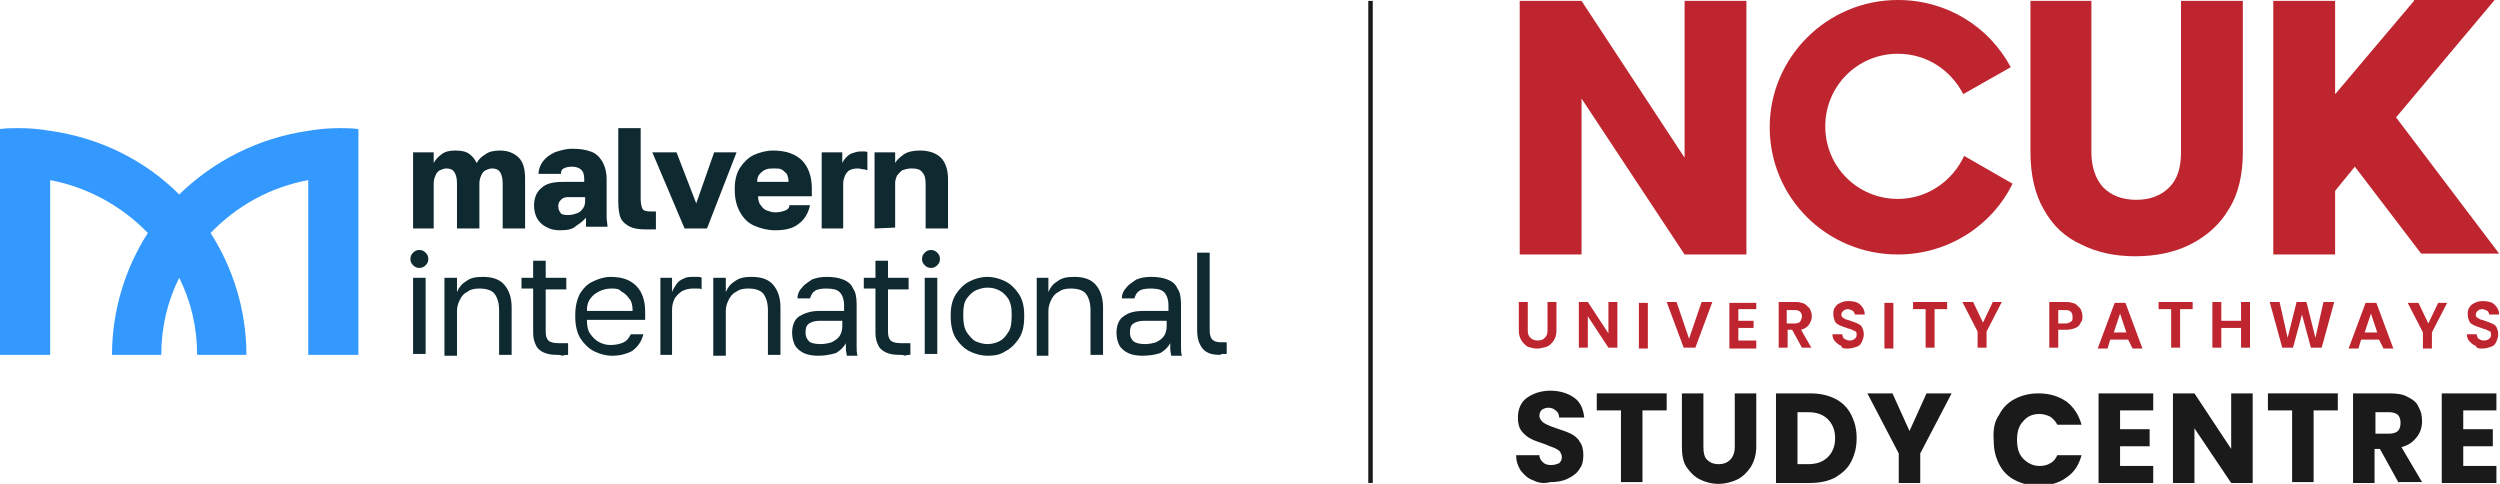 <svg xmlns="http://www.w3.org/2000/svg" xmlns:xlink="http://www.w3.org/1999/xlink" id="Layer_1" x="0px" y="0px" viewBox="0 0 279 54" style="enable-background:new 0 0 279 54;" xml:space="preserve"><style type="text/css">	.st0{fill:#BE252F;}	.st1{fill:#1A1A1A;}	.st2{fill:#3399FF;}	.st3{fill:#0F2931;}</style><g>	<path class="st0" d="M269.4,0.1l-8.7,10.3l-0.1,0.1V0.1h-6.9v28.3h6.9v-7.1l2.2-2.7l7.4,9.7h8.7l-11.5-15.2l11-13.1H269.4z"></path>	<path class="st0" d="M224.4,7.5C222,3,217.3,0,211.8,0c-7.9,0-14.3,6.4-14.3,14.2c0,7.9,6.4,14.2,14.3,14.2  c5.6,0,10.5-3.2,12.8-7.9l-5.4-3.1c-1.3,2.8-4.1,4.8-7.4,4.8c-4.5,0-8.1-3.6-8.1-8.1c0-4.5,3.6-8.1,8.1-8.1c3.2,0,5.9,1.8,7.3,4.5  L224.4,7.5z"></path>	<path class="st0" d="M188,0.1v17.5L176.5,0.1h-6.9v28.3h6.9V11L188,28.4h6.9V0.1H188z"></path>	<path class="st0" d="M226.6,0.1V17c0,2.5,0.5,4.7,1.5,6.4c1,1.8,2.4,3.1,4.2,3.9c1.8,0.9,3.8,1.3,6,1.3c2.2,0,4.3-0.4,6.1-1.3  c1.8-0.9,3.3-2.2,4.3-3.9c1.1-1.7,1.6-3.9,1.6-6.4V0.1h-6.9v16.9c0,1.7-0.4,3-1.3,3.9c-0.9,0.9-2.1,1.4-3.7,1.4  c-1.6,0-2.8-0.5-3.7-1.4c-0.8-0.9-1.3-2.2-1.3-3.9V0.1H226.6z"></path>	<path class="st0" d="M169.5,33.7v3.2c0,0.4,0.1,0.8,0.3,1.1c0.2,0.3,0.4,0.5,0.7,0.7c0.3,0.1,0.7,0.2,1,0.2c0.4,0,0.7-0.1,1.1-0.2  c0.3-0.1,0.6-0.4,0.8-0.7s0.3-0.7,0.3-1.1v-3.2h-1v3.2c0,0.4-0.1,0.6-0.3,0.8c-0.2,0.2-0.4,0.3-0.8,0.3c-0.3,0-0.6-0.1-0.8-0.3  c-0.2-0.2-0.3-0.4-0.3-0.8v-3.2H169.5z M180.5,33.7h-1v3.5l-2.3-3.5h-1v5.1h1v-3.5l2.3,3.5h1V33.7z M182.9,38.9h1v-5.1h-1V38.9z   M189.9,33.7l-1.4,4.1l-1.4-4.1H186l1.9,5.1h1.3l1.9-5.1H189.9L189.9,33.7z M196,34.6v-0.8h-3v5.1h3V38H194v-1.4h1.7v-0.8H194v-1.3  H196z M202.2,38.9l-1.2-2.1c0.4-0.1,0.7-0.3,0.9-0.6c0.2-0.3,0.3-0.6,0.3-0.9s-0.1-0.6-0.2-0.8c-0.1-0.2-0.4-0.4-0.6-0.6  c-0.3-0.1-0.6-0.2-1-0.2h-1.9v5.1h1v-2h0.5l1.1,2H202.2L202.2,38.9z M199.4,34.6h0.9c0.3,0,0.5,0.1,0.6,0.2  c0.1,0.1,0.2,0.3,0.2,0.5c0,0.2-0.1,0.4-0.2,0.6c-0.1,0.1-0.3,0.2-0.6,0.2h-0.9V34.6z M206.2,38.9c0.4,0,0.7-0.1,1-0.2  c0.3-0.1,0.5-0.3,0.6-0.6c0.1-0.2,0.2-0.5,0.2-0.8s-0.1-0.6-0.2-0.8c-0.1-0.2-0.3-0.3-0.5-0.4c-0.2-0.1-0.5-0.2-0.8-0.3  c-0.2-0.1-0.4-0.1-0.6-0.2c-0.1-0.1-0.2-0.1-0.3-0.2c-0.1-0.1-0.1-0.2-0.1-0.3c0-0.2,0.1-0.3,0.2-0.4c0.1-0.1,0.3-0.2,0.5-0.2  c0.2,0,0.4,0.1,0.6,0.2c0.1,0.1,0.2,0.3,0.2,0.4h1.1c0-0.5-0.2-0.8-0.5-1.1c-0.3-0.3-0.8-0.4-1.3-0.4c-0.5,0-0.7,0.1-0.9,0.2  c-0.3,0.1-0.5,0.3-0.6,0.5c-0.2,0.2-0.2,0.5-0.2,0.8c0,0.3,0.1,0.6,0.2,0.8c0.1,0.2,0.3,0.3,0.5,0.4c0.2,0.1,0.5,0.2,0.8,0.3  c0.2,0.1,0.4,0.1,0.6,0.2c0.1,0.1,0.3,0.1,0.4,0.2c0.1,0.1,0.1,0.2,0.1,0.4c0,0.2-0.1,0.3-0.2,0.4c-0.1,0.1-0.3,0.2-0.6,0.2  c-0.2,0-0.4-0.1-0.6-0.2c-0.1-0.1-0.2-0.3-0.2-0.5h-1.1c0,0.3,0.1,0.6,0.3,0.8c0.2,0.2,0.4,0.4,0.7,0.5  C205.5,38.9,205.9,38.9,206.2,38.9 M210.3,38.9h1v-5.1h-1V38.9z M213.5,33.7v0.8h1.4v4.3h1v-4.3h1.4v-0.8H213.5z M222.4,33.7  l-1.1,2.3l-1.1-2.3H219l1.7,3.3v1.8h1v-1.8l1.7-3.3H222.4L222.4,33.7z M232.4,35.3c0-0.3-0.1-0.6-0.2-0.8c-0.1-0.2-0.4-0.4-0.6-0.6  c-0.3-0.1-0.6-0.2-1-0.2h-1.9v5.1h1v-2h0.9c0.4,0,0.8-0.1,1-0.2c0.3-0.1,0.5-0.3,0.6-0.6C232.4,35.8,232.4,35.6,232.4,35.3   M230.5,36.1h-0.8v-1.5h0.8c0.6,0,0.8,0.3,0.8,0.8c0,0.5-0.1,0.4-0.2,0.5C231,36,230.8,36.1,230.5,36.1z M238,38.9h1.1l-1.9-5.1  h-1.2l-1.9,5.1h1.1l0.3-1h2L238,38.9z M235.9,37.1l0.7-2.1l0.7,2.1H235.9L235.9,37.1z M240.9,33.7v0.8h1.4v4.3h1v-4.3h1.4v-0.8  H240.9z M250.1,33.7v2.1h-2.2v-2.1h-1v5.1h1v-2.2h2.2v2.2h1v-5.1H250.1z M259.3,33.7l-0.9,4l-1-4h-1.1l-1,4l-0.9-4h-1.1l1.4,5.1  h1.2l1-3.7l1,3.7h1.2l1.4-5.1L259.3,33.7L259.3,33.7z M266,38.9h1.1l-1.9-5.1H264l-1.9,5.1h1.1l0.3-1h2L266,38.9z M263.9,37.1  l0.7-2.1l0.7,2.1H263.9L263.9,37.1z M272.1,33.8l-1.1,2.3l-1.1-2.3h-1.2l1.7,3.3v1.8h1v-1.8l1.7-3.3H272.1L272.1,33.8z M277,38.9  c0.4,0,0.7-0.1,1-0.2c0.3-0.1,0.5-0.3,0.6-0.6c0.1-0.2,0.2-0.5,0.2-0.8c0-0.3-0.1-0.6-0.2-0.8c-0.1-0.2-0.3-0.3-0.5-0.4  c-0.2-0.1-0.5-0.2-0.8-0.3c-0.2-0.1-0.4-0.1-0.6-0.2c-0.1-0.1-0.2-0.1-0.3-0.2c-0.1-0.1-0.1-0.2-0.1-0.3c0-0.2,0.1-0.3,0.2-0.4  c0.1-0.1,0.3-0.2,0.5-0.2s0.4,0.1,0.6,0.2c0.1,0.1,0.2,0.3,0.2,0.4h1.1c0-0.5-0.2-0.8-0.5-1.1c-0.3-0.3-0.8-0.4-1.3-0.4  c-0.5,0-0.7,0.1-0.9,0.2c-0.3,0.1-0.5,0.3-0.6,0.5c-0.2,0.2-0.2,0.5-0.2,0.8c0,0.3,0.1,0.6,0.2,0.8c0.1,0.2,0.3,0.3,0.5,0.4  c0.2,0.1,0.5,0.2,0.8,0.3c0.2,0.1,0.4,0.1,0.6,0.2c0.1,0.1,0.3,0.1,0.4,0.2c0.1,0.1,0.1,0.2,0.1,0.4c0,0.2-0.1,0.3-0.2,0.4  c-0.1,0.1-0.3,0.2-0.6,0.2s-0.4-0.1-0.6-0.2c-0.1-0.1-0.2-0.3-0.2-0.5h-1.1c0,0.3,0.1,0.6,0.3,0.8c0.2,0.2,0.4,0.4,0.7,0.5  C276.4,38.9,276.7,38.9,277,38.9"></path>	<path class="st1" d="M171.1,53.6c-0.6-0.2-1-0.6-1.4-1.1c-0.3-0.5-0.5-1-0.5-1.7h2.6c0,0.4,0.2,0.6,0.4,0.8  c0.2,0.2,0.5,0.3,0.9,0.3c0.4,0,0.6-0.1,0.9-0.2c0.2-0.2,0.3-0.4,0.3-0.7c0-0.2-0.1-0.4-0.2-0.6c-0.2-0.2-0.4-0.3-0.6-0.4  c-0.2-0.1-0.6-0.2-1-0.4c-0.6-0.2-1.2-0.4-1.6-0.6c-0.4-0.2-0.8-0.5-1.1-0.9c-0.3-0.4-0.4-0.9-0.4-1.5c0-0.9,0.3-1.7,1-2.2  c0.7-0.5,1.6-0.8,2.6-0.8c1.1,0,2,0.3,2.7,0.8c0.7,0.5,1,1.3,1.1,2.2H174c0-0.3-0.1-0.6-0.4-0.8c-0.2-0.2-0.5-0.3-0.8-0.3  c-0.3,0-0.5,0.1-0.7,0.2c-0.2,0.2-0.3,0.4-0.3,0.7c0,0.3,0.2,0.6,0.5,0.8c0.3,0.2,0.8,0.4,1.4,0.6c0.6,0.2,1.2,0.4,1.6,0.6  c0.4,0.2,0.8,0.5,1,0.9c0.3,0.4,0.4,0.9,0.4,1.5c0,0.6-0.1,1.1-0.4,1.5c-0.3,0.5-0.7,0.8-1.3,1.1c-0.6,0.3-1.2,0.4-2,0.4  C172.3,54,171.7,53.9,171.1,53.6"></path>	<path class="st1" d="M186,43.9v1.9h-2.7v8h-2.4v-8h-2.7v-1.9H186z"></path>	<path class="st1" d="M190.1,43.9v6c0,0.6,0.1,1.1,0.4,1.4c0.3,0.3,0.7,0.5,1.3,0.5c0.6,0,1-0.2,1.3-0.5c0.3-0.3,0.5-0.8,0.5-1.4v-6  h2.4v5.9c0,0.9-0.2,1.6-0.6,2.3c-0.4,0.6-0.9,1.1-1.5,1.4c-0.6,0.3-1.4,0.5-2.1,0.5c-0.8,0-1.5-0.2-2.1-0.5  c-0.6-0.3-1.1-0.8-1.5-1.4c-0.4-0.6-0.5-1.4-0.5-2.3v-5.9H190.1z"></path>	<path class="st1" d="M204.8,44.5c0.8,0.4,1.4,1,1.8,1.8c0.4,0.8,0.6,1.6,0.6,2.6c0,1-0.2,1.8-0.6,2.6c-0.4,0.8-1,1.3-1.8,1.8  c-0.8,0.4-1.7,0.6-2.8,0.6h-3.8v-10h3.8C203.1,43.9,204,44.1,204.8,44.5 M204,51c0.5-0.5,0.8-1.2,0.8-2.1c0-0.9-0.3-1.6-0.8-2.1  c-0.5-0.5-1.2-0.8-2.2-0.8h-1.2v5.8h1.2C202.8,51.8,203.5,51.5,204,51z"></path>	<path class="st1" d="M217.8,43.9l-3.5,6.7v3.3h-2.4v-3.3l-3.5-6.7h2.8l1.9,4.2l1.9-4.2H217.8z"></path>	<path class="st1" d="M223.1,46.3c0.4-0.8,1-1.4,1.8-1.8c0.8-0.4,1.6-0.6,2.6-0.6c1.2,0,2.2,0.3,3.1,0.9c0.8,0.6,1.4,1.5,1.7,2.6  h-2.7c-0.2-0.4-0.5-0.7-0.8-0.9c-0.4-0.2-0.8-0.3-1.2-0.3c-0.8,0-1.4,0.3-1.8,0.8c-0.5,0.5-0.7,1.2-0.7,2.1s0.2,1.6,0.7,2.1  c0.5,0.5,1.1,0.8,1.8,0.8c0.5,0,0.9-0.1,1.2-0.3c0.4-0.2,0.6-0.5,0.8-0.9h2.7c-0.3,1.1-0.8,1.9-1.7,2.5c-0.8,0.6-1.9,0.9-3.1,0.9  c-1,0-1.8-0.2-2.6-0.6s-1.4-1-1.8-1.8c-0.4-0.8-0.6-1.6-0.6-2.6C222.4,47.9,222.6,47,223.1,46.3"></path>	<path class="st1" d="M236.6,45.9v2h3.3v1.9h-3.3v2.2h3.7v1.9h-6.1v-10h6.1v1.9H236.6z"></path>	<path class="st1" d="M251.4,53.9H249l-4.1-6.1v6.1h-2.4v-10h2.4l4.1,6.2v-6.2h2.4V53.9z"></path>	<path class="st1" d="M260.9,43.9v1.9h-2.7v8h-2.4v-8h-2.7v-1.9H260.9z"></path>	<path class="st1" d="M267.7,53.9l-2.1-3.8h-0.6v3.8h-2.4v-10h4.1c0.8,0,1.5,0.1,2,0.4c0.6,0.3,1,0.6,1.2,1.1c0.3,0.5,0.4,1,0.4,1.6  c0,0.7-0.2,1.3-0.6,1.8c-0.4,0.5-0.9,0.9-1.7,1.1l2.3,3.9H267.7L267.7,53.9z M265.1,48.4h1.5c0.4,0,0.8-0.1,1-0.3  c0.2-0.2,0.3-0.5,0.3-0.9c0-0.4-0.1-0.7-0.3-0.9c-0.2-0.2-0.6-0.3-1-0.3h-1.5V48.4z"></path>	<path class="st1" d="M274.9,45.9v2h3.3v1.9h-3.3v2.2h3.7v1.9h-6.1v-10h6.1v1.9H274.9z"></path>	<path class="st1" d="M153.2,0.1h-0.5v53.8h0.5V0.1z"></path>	<path class="st2" d="M37.9,14.3c-1.2,0-2.4,0.1-3.5,0.3c-5.6,0.8-10.6,3.4-14.4,7.1c-3.8-3.8-8.8-6.3-14.4-7.1  c-1.2-0.2-2.3-0.3-3.5-0.3c-0.7,0-1.4,0-2.1,0.1v25.2h5.6V20.1c4.2,0.8,8,2.9,10.9,5.9c-2.5,3.9-4,8.6-4,13.6H18c0-3.1,0.7-6,2-8.6  c1.3,2.6,2,5.5,2,8.6h5.5c0-5-1.5-9.7-4-13.6c2.9-3,6.6-5.1,10.9-5.9v19.5h5.6V14.4C39.2,14.3,38.5,14.3,37.9,14.3z"></path>	<path class="st3" d="M46.1,25.5V17h2.3v1.2c0.2-0.4,0.5-0.7,0.9-1c0.4-0.3,0.9-0.4,1.5-0.4c0.7,0,1.2,0.1,1.6,0.4  c0.4,0.3,0.6,0.6,0.8,1c0.2-0.4,0.5-0.7,1-1c0.4-0.3,1-0.4,1.6-0.4c0.9,0,1.6,0.3,2.1,0.8c0.5,0.5,0.7,1.3,0.7,2.3v5.6h-2.5v-5  c0-0.6-0.1-1-0.3-1.3s-0.5-0.4-0.9-0.4c-0.2,0-0.5,0.1-0.7,0.2c-0.2,0.1-0.4,0.3-0.5,0.6c-0.1,0.2-0.2,0.5-0.2,0.9v5h-2.5v-5  c0-0.6-0.1-1-0.3-1.3c-0.2-0.3-0.5-0.4-0.9-0.4c-0.2,0-0.5,0.1-0.7,0.2c-0.2,0.1-0.4,0.3-0.5,0.6c-0.1,0.2-0.2,0.5-0.2,0.9v5  L46.1,25.5L46.1,25.5z"></path>	<path class="st3" d="M62.5,25.7c-0.6,0-1.1-0.1-1.6-0.4c-0.4-0.2-0.8-0.6-1-1c-0.2-0.4-0.3-0.9-0.3-1.4c0-0.8,0.3-1.5,0.8-1.9  c0.5-0.5,1.3-0.7,2.4-0.7h2.4V20c0-0.5-0.1-0.9-0.4-1.1c-0.2-0.2-0.6-0.3-1-0.3c-0.4,0-0.7,0.1-0.9,0.2s-0.3,0.3-0.3,0.6h-2.5  c0-0.5,0.2-1,0.5-1.4c0.3-0.4,0.7-0.7,1.3-1c0.6-0.2,1.2-0.4,2-0.4c0.8,0,1.4,0.1,2,0.3c0.6,0.2,1,0.6,1.3,1.1  c0.3,0.5,0.5,1.2,0.5,2v3.1c0,0.4,0,0.8,0,1.2c0,0.3,0.1,0.7,0.1,1h-2.4c0-0.2,0-0.3,0-0.5c0-0.1,0-0.3,0-0.5  c-0.3,0.3-0.6,0.6-1.1,0.9C63.9,25.6,63.3,25.7,62.5,25.7 M63.4,24c0.4,0,0.7-0.1,1-0.2c0.3-0.1,0.5-0.3,0.7-0.6  c0.2-0.3,0.2-0.6,0.2-0.9V22h-1.9c-0.4,0-0.6,0.1-0.8,0.3c-0.2,0.2-0.3,0.4-0.3,0.7c0,0.3,0.1,0.6,0.3,0.8  C62.6,23.9,62.9,24,63.4,24"></path>	<path class="st3" d="M72,25.6c-0.7,0-1.3-0.1-1.7-0.3c-0.4-0.2-0.8-0.5-1-0.9c-0.2-0.4-0.3-1.1-0.3-1.9v-8.2h2.5v7.9  c0,0.5,0.1,0.9,0.2,1.1c0.1,0.2,0.4,0.3,0.9,0.3c0.1,0,0.2,0,0.3,0c0.1,0,0.2,0,0.3,0v2c-0.1,0-0.2,0-0.3,0c-0.1,0-0.3,0-0.4,0  C72.4,25.6,72.2,25.6,72,25.6"></path>	<path class="st3" d="M76.4,25.5L72.8,17h2.7l2.2,5.7l2-5.7h2.5l-3.3,8.5H76.4z"></path>	<path class="st3" d="M86.5,25.7c-0.8,0-1.6-0.2-2.3-0.5c-0.7-0.3-1.2-0.8-1.6-1.5c-0.4-0.7-0.6-1.5-0.6-2.5V21  c0-0.9,0.2-1.7,0.6-2.3s0.9-1.1,1.5-1.4c0.7-0.3,1.4-0.5,2.2-0.5c1.4,0,2.5,0.4,3.2,1.1c0.7,0.7,1.1,1.8,1.1,3.1v0.9h-6  c0,0.4,0.1,0.8,0.3,1c0.2,0.3,0.4,0.5,0.7,0.6c0.3,0.1,0.6,0.2,0.9,0.2c0.5,0,0.8-0.1,1.1-0.2c0.3-0.1,0.5-0.3,0.5-0.6h2.3  c-0.2,0.9-0.6,1.6-1.3,2.1C88.5,25.5,87.6,25.7,86.5,25.7 M86.4,18.8c-0.3,0-0.6,0-0.9,0.1c-0.3,0.1-0.5,0.3-0.7,0.5  s-0.3,0.5-0.3,0.9h3.5c0-0.4-0.1-0.7-0.2-0.9c-0.2-0.2-0.4-0.4-0.6-0.5C87,18.8,86.7,18.8,86.4,18.8"></path>	<path class="st3" d="M91.7,25.5V17h2.3v1.2c0.1-0.2,0.2-0.4,0.4-0.6c0.2-0.2,0.4-0.4,0.7-0.5c0.3-0.1,0.6-0.2,1-0.2  c0.2,0,0.3,0,0.4,0c0.1,0,0.2,0,0.3,0.1V19c-0.1,0-0.2-0.1-0.4-0.1c-0.2,0-0.4-0.1-0.7-0.1c-0.4,0-0.7,0.1-0.9,0.2  c-0.2,0.1-0.4,0.4-0.5,0.6c-0.1,0.3-0.2,0.5-0.2,0.9v5L91.7,25.5L91.7,25.5z"></path>	<path class="st3" d="M97.6,25.5V17h2.3v1.2c0.2-0.4,0.6-0.7,1-1c0.5-0.3,1.1-0.4,1.8-0.4c1,0,1.8,0.3,2.3,0.8  c0.5,0.5,0.8,1.3,0.8,2.4v5.5h-2.5v-5c0-0.6-0.1-1-0.4-1.3c-0.2-0.3-0.6-0.4-1.2-0.4c-0.4,0-0.7,0.1-1,0.2  c-0.3,0.2-0.4,0.4-0.6,0.6c-0.1,0.3-0.2,0.5-0.2,0.8v5L97.6,25.5L97.6,25.5z"></path>	<path class="st3" d="M46.8,29.9c-0.3,0-0.5-0.1-0.7-0.3c-0.2-0.2-0.3-0.4-0.3-0.7s0.1-0.5,0.3-0.7c0.2-0.2,0.4-0.3,0.7-0.3  c0.3,0,0.5,0.1,0.7,0.3c0.2,0.2,0.3,0.4,0.3,0.7s-0.1,0.5-0.3,0.7C47.3,29.8,47.1,29.9,46.8,29.9z M46.1,31h1.4v8.5h-1.4V31z"></path>	<path class="st3" d="M49.6,39.6V31H51v1.6c0.2-0.5,0.5-0.9,1-1.2c0.5-0.4,1.1-0.5,1.9-0.5c1.1,0,1.9,0.3,2.4,0.9  c0.5,0.6,0.8,1.4,0.8,2.5v5.3h-1.4v-5c0-0.8-0.2-1.4-0.5-1.8c-0.3-0.4-0.9-0.6-1.7-0.6c-0.6,0-1,0.1-1.4,0.4  c-0.4,0.2-0.6,0.5-0.8,0.9s-0.3,0.8-0.3,1.2v5H49.6L49.6,39.6z"></path>	<path class="st3" d="M62.1,39.6c-0.6,0-1.1-0.1-1.5-0.3c-0.4-0.2-0.7-0.5-0.8-0.8c-0.2-0.4-0.3-0.8-0.3-1.4v-4.9h-1.3V31h1.3v-1.9  h1.4V31h2.3v1.3h-2.3V37c0,0.5,0.1,0.8,0.3,1c0.2,0.2,0.6,0.3,1.2,0.3c0.3,0,0.6,0,1,0v1.3c-0.2,0-0.4,0-0.6,0.1  C62.5,39.6,62.3,39.6,62.1,39.6"></path>	<path class="st3" d="M68.3,39.7c-0.7,0-1.4-0.2-2-0.5c-0.6-0.3-1.1-0.8-1.5-1.4c-0.4-0.6-0.6-1.5-0.6-2.4v-0.3  c0-0.9,0.2-1.7,0.5-2.3c0.4-0.6,0.8-1.1,1.5-1.4c0.6-0.3,1.3-0.5,1.9-0.5c1.3,0,2.2,0.3,2.9,1c0.7,0.7,1,1.7,1,2.9v0.9h-6.5  c0,0.7,0.1,1.2,0.4,1.6c0.3,0.4,0.6,0.7,1,0.9c0.4,0.2,0.8,0.3,1.2,0.3c0.6,0,1.1-0.1,1.5-0.3c0.4-0.2,0.6-0.5,0.8-0.9h1.4  c-0.2,0.8-0.6,1.4-1.3,1.9C69.9,39.5,69.2,39.7,68.3,39.7 M68.2,32.2c-0.4,0-0.9,0.1-1.3,0.3c-0.4,0.2-0.7,0.4-1,0.8  c-0.3,0.4-0.4,0.8-0.4,1.4h5.1c0-0.6-0.1-1.1-0.4-1.4c-0.2-0.3-0.5-0.6-0.9-0.8C69.1,32.2,68.6,32.2,68.2,32.2"></path>	<path class="st3" d="M73.7,39.6V31H75v1.6c0.1-0.3,0.3-0.6,0.5-0.9c0.2-0.3,0.5-0.5,0.8-0.6c0.3-0.2,0.7-0.2,1.1-0.2  c0.2,0,0.4,0,0.5,0c0.1,0,0.3,0,0.4,0.1v1.3c-0.1-0.1-0.3-0.1-0.4-0.1c-0.1,0-0.3,0-0.6,0c-0.4,0-0.8,0.1-1.2,0.3  c-0.3,0.2-0.6,0.5-0.8,0.8c-0.2,0.4-0.3,0.8-0.3,1.3v5L73.7,39.6L73.7,39.6z"></path>	<path class="st3" d="M79.6,39.6V31H81v1.6c0.2-0.5,0.5-0.9,1-1.2c0.5-0.4,1.1-0.5,1.9-0.5c1.1,0,1.9,0.3,2.4,0.9  c0.5,0.6,0.8,1.4,0.8,2.5v5.3h-1.4v-5c0-0.8-0.2-1.4-0.5-1.8c-0.3-0.4-0.9-0.6-1.7-0.6c-0.6,0-1,0.1-1.4,0.4  c-0.4,0.2-0.6,0.5-0.8,0.9c-0.2,0.4-0.3,0.8-0.3,1.2v5H79.6L79.6,39.6z"></path>	<path class="st3" d="M91.3,39.7c-0.6,0-1.2-0.1-1.6-0.3c-0.4-0.2-0.8-0.5-1-0.9c-0.2-0.4-0.3-0.9-0.3-1.4c0-0.8,0.3-1.5,0.8-1.8  s1.2-0.6,2.2-0.6h2.8v-0.6c0-0.7-0.2-1.2-0.5-1.5c-0.3-0.3-0.8-0.4-1.5-0.4c-0.6,0-1.1,0.1-1.3,0.3c-0.3,0.2-0.4,0.5-0.5,0.8h-1.4  c0-0.5,0.2-0.9,0.5-1.2c0.3-0.4,0.7-0.6,1.1-0.9c0.5-0.2,1-0.3,1.7-0.3c0.7,0,1.3,0.1,1.8,0.3c0.5,0.2,0.9,0.5,1.1,1  c0.3,0.4,0.4,1,0.4,1.8v3.5c0,0.5,0,0.8,0,1.2c0,0.3,0,0.7,0.1,1h-1.2c0-0.2-0.1-0.5-0.1-0.7c0-0.2,0-0.5,0-0.7  c-0.2,0.4-0.6,0.8-1.1,1.1C92.6,39.6,92,39.7,91.3,39.7 M91.6,38.4c0.4,0,0.9-0.1,1.2-0.2c0.4-0.2,0.7-0.4,0.9-0.7  c0.2-0.3,0.3-0.7,0.3-1.1v-0.6h-2.5c-0.5,0-0.9,0.1-1.2,0.3c-0.3,0.2-0.4,0.5-0.4,1c0,0.4,0.1,0.7,0.4,1  C90.5,38.3,91,38.4,91.6,38.4z"></path>	<path class="st3" d="M100.3,39.6c-0.6,0-1.1-0.1-1.5-0.3s-0.7-0.5-0.8-0.8c-0.2-0.4-0.3-0.8-0.3-1.4v-4.9h-1.3V31h1.3v-1.9h1.4V31  h2.3v1.3h-2.3V37c0,0.5,0.1,0.8,0.3,1c0.2,0.2,0.6,0.3,1.2,0.3c0.3,0,0.6,0,1,0v1.3c-0.2,0-0.4,0-0.6,0.1  C100.8,39.6,100.6,39.6,100.3,39.6"></path>	<path class="st3" d="M103.9,29.9c-0.3,0-0.5-0.1-0.7-0.3c-0.2-0.2-0.3-0.4-0.3-0.7s0.1-0.5,0.3-0.7c0.2-0.2,0.4-0.3,0.7-0.3  s0.5,0.1,0.7,0.3c0.2,0.2,0.3,0.4,0.3,0.7s-0.1,0.5-0.3,0.7C104.4,29.8,104.2,29.9,103.9,29.9z M103.2,31h1.4v8.5h-1.4V31z"></path>	<path class="st3" d="M110.2,39.7c-0.7,0-1.4-0.2-2-0.5c-0.6-0.3-1.1-0.8-1.5-1.4c-0.4-0.6-0.6-1.5-0.6-2.4v-0.3  c0-0.9,0.2-1.7,0.6-2.3c0.4-0.6,0.9-1.1,1.5-1.4c0.6-0.3,1.3-0.5,2-0.5s1.4,0.2,2,0.5c0.6,0.3,1.1,0.8,1.5,1.4  c0.4,0.6,0.6,1.4,0.6,2.3v0.3c0,1-0.2,1.8-0.6,2.4c-0.4,0.6-0.9,1.1-1.5,1.4C111.6,39.6,111,39.7,110.2,39.7z M110.2,38.4  c0.4,0,0.9-0.1,1.3-0.3c0.4-0.2,0.7-0.5,1-1c0.3-0.4,0.4-1,0.4-1.8v-0.3c0-0.7-0.1-1.2-0.4-1.7c-0.3-0.4-0.6-0.7-1-0.9  c-0.4-0.2-0.8-0.3-1.3-0.3c-0.4,0-0.8,0.1-1.3,0.3c-0.4,0.2-0.7,0.5-1,0.9c-0.3,0.4-0.4,1-0.4,1.7v0.3c0,0.7,0.1,1.3,0.4,1.8  c0.3,0.4,0.6,0.8,1,1C109.4,38.3,109.8,38.4,110.2,38.4z"></path>	<path class="st3" d="M115.7,39.6V31h1.3v1.6c0.2-0.5,0.5-0.9,1-1.2c0.5-0.4,1.1-0.5,1.9-0.5c1.1,0,1.9,0.3,2.4,0.9  c0.5,0.6,0.8,1.4,0.8,2.5v5.3h-1.4v-5c0-0.8-0.2-1.4-0.5-1.8c-0.3-0.4-0.9-0.6-1.7-0.6c-0.6,0-1,0.1-1.4,0.4  c-0.4,0.2-0.6,0.5-0.8,0.9s-0.3,0.8-0.3,1.2v5H115.7L115.7,39.6z"></path>	<path class="st3" d="M127.5,39.7c-0.6,0-1.2-0.1-1.6-0.3c-0.4-0.2-0.8-0.5-1-0.9c-0.2-0.4-0.3-0.9-0.3-1.4c0-0.8,0.3-1.5,0.8-1.8  c0.5-0.4,1.2-0.6,2.2-0.6h2.8v-0.6c0-0.7-0.2-1.2-0.5-1.5c-0.3-0.3-0.8-0.4-1.5-0.4c-0.6,0-1.1,0.1-1.3,0.3  c-0.3,0.2-0.4,0.5-0.5,0.8h-1.4c0-0.5,0.2-0.9,0.5-1.2c0.3-0.4,0.7-0.6,1.1-0.9c0.5-0.2,1-0.3,1.7-0.3c0.7,0,1.3,0.1,1.8,0.3  c0.5,0.2,0.9,0.5,1.1,1c0.3,0.4,0.4,1,0.4,1.8v3.5c0,0.5,0,0.8,0,1.2c0,0.3,0,0.7,0.1,1h-1.2c0-0.2-0.1-0.5-0.1-0.7  c0-0.2,0-0.5,0-0.7c-0.2,0.4-0.6,0.8-1.1,1.1C128.9,39.6,128.2,39.7,127.5,39.7 M127.8,38.4c0.4,0,0.9-0.1,1.2-0.2  c0.4-0.2,0.7-0.4,0.9-0.7c0.2-0.3,0.3-0.7,0.3-1.1v-0.6h-2.5c-0.5,0-0.9,0.1-1.2,0.3c-0.3,0.2-0.4,0.5-0.4,1c0,0.4,0.1,0.7,0.4,1  C126.8,38.3,127.2,38.4,127.8,38.4z"></path>	<path class="st3" d="M136.1,39.6c-0.6,0-1.1-0.1-1.4-0.3c-0.4-0.2-0.6-0.5-0.8-0.9c-0.2-0.4-0.3-0.9-0.3-1.6v-8.6h1.4v8.6  c0,0.6,0.1,0.9,0.3,1.1c0.2,0.2,0.5,0.3,1,0.3c0.1,0,0.2,0,0.3,0c0.1,0,0.2,0,0.3,0v1.3c-0.1,0-0.1,0-0.2,0c-0.1,0-0.2,0-0.3,0  C136.2,39.6,136.1,39.6,136.1,39.6"></path></g></svg>